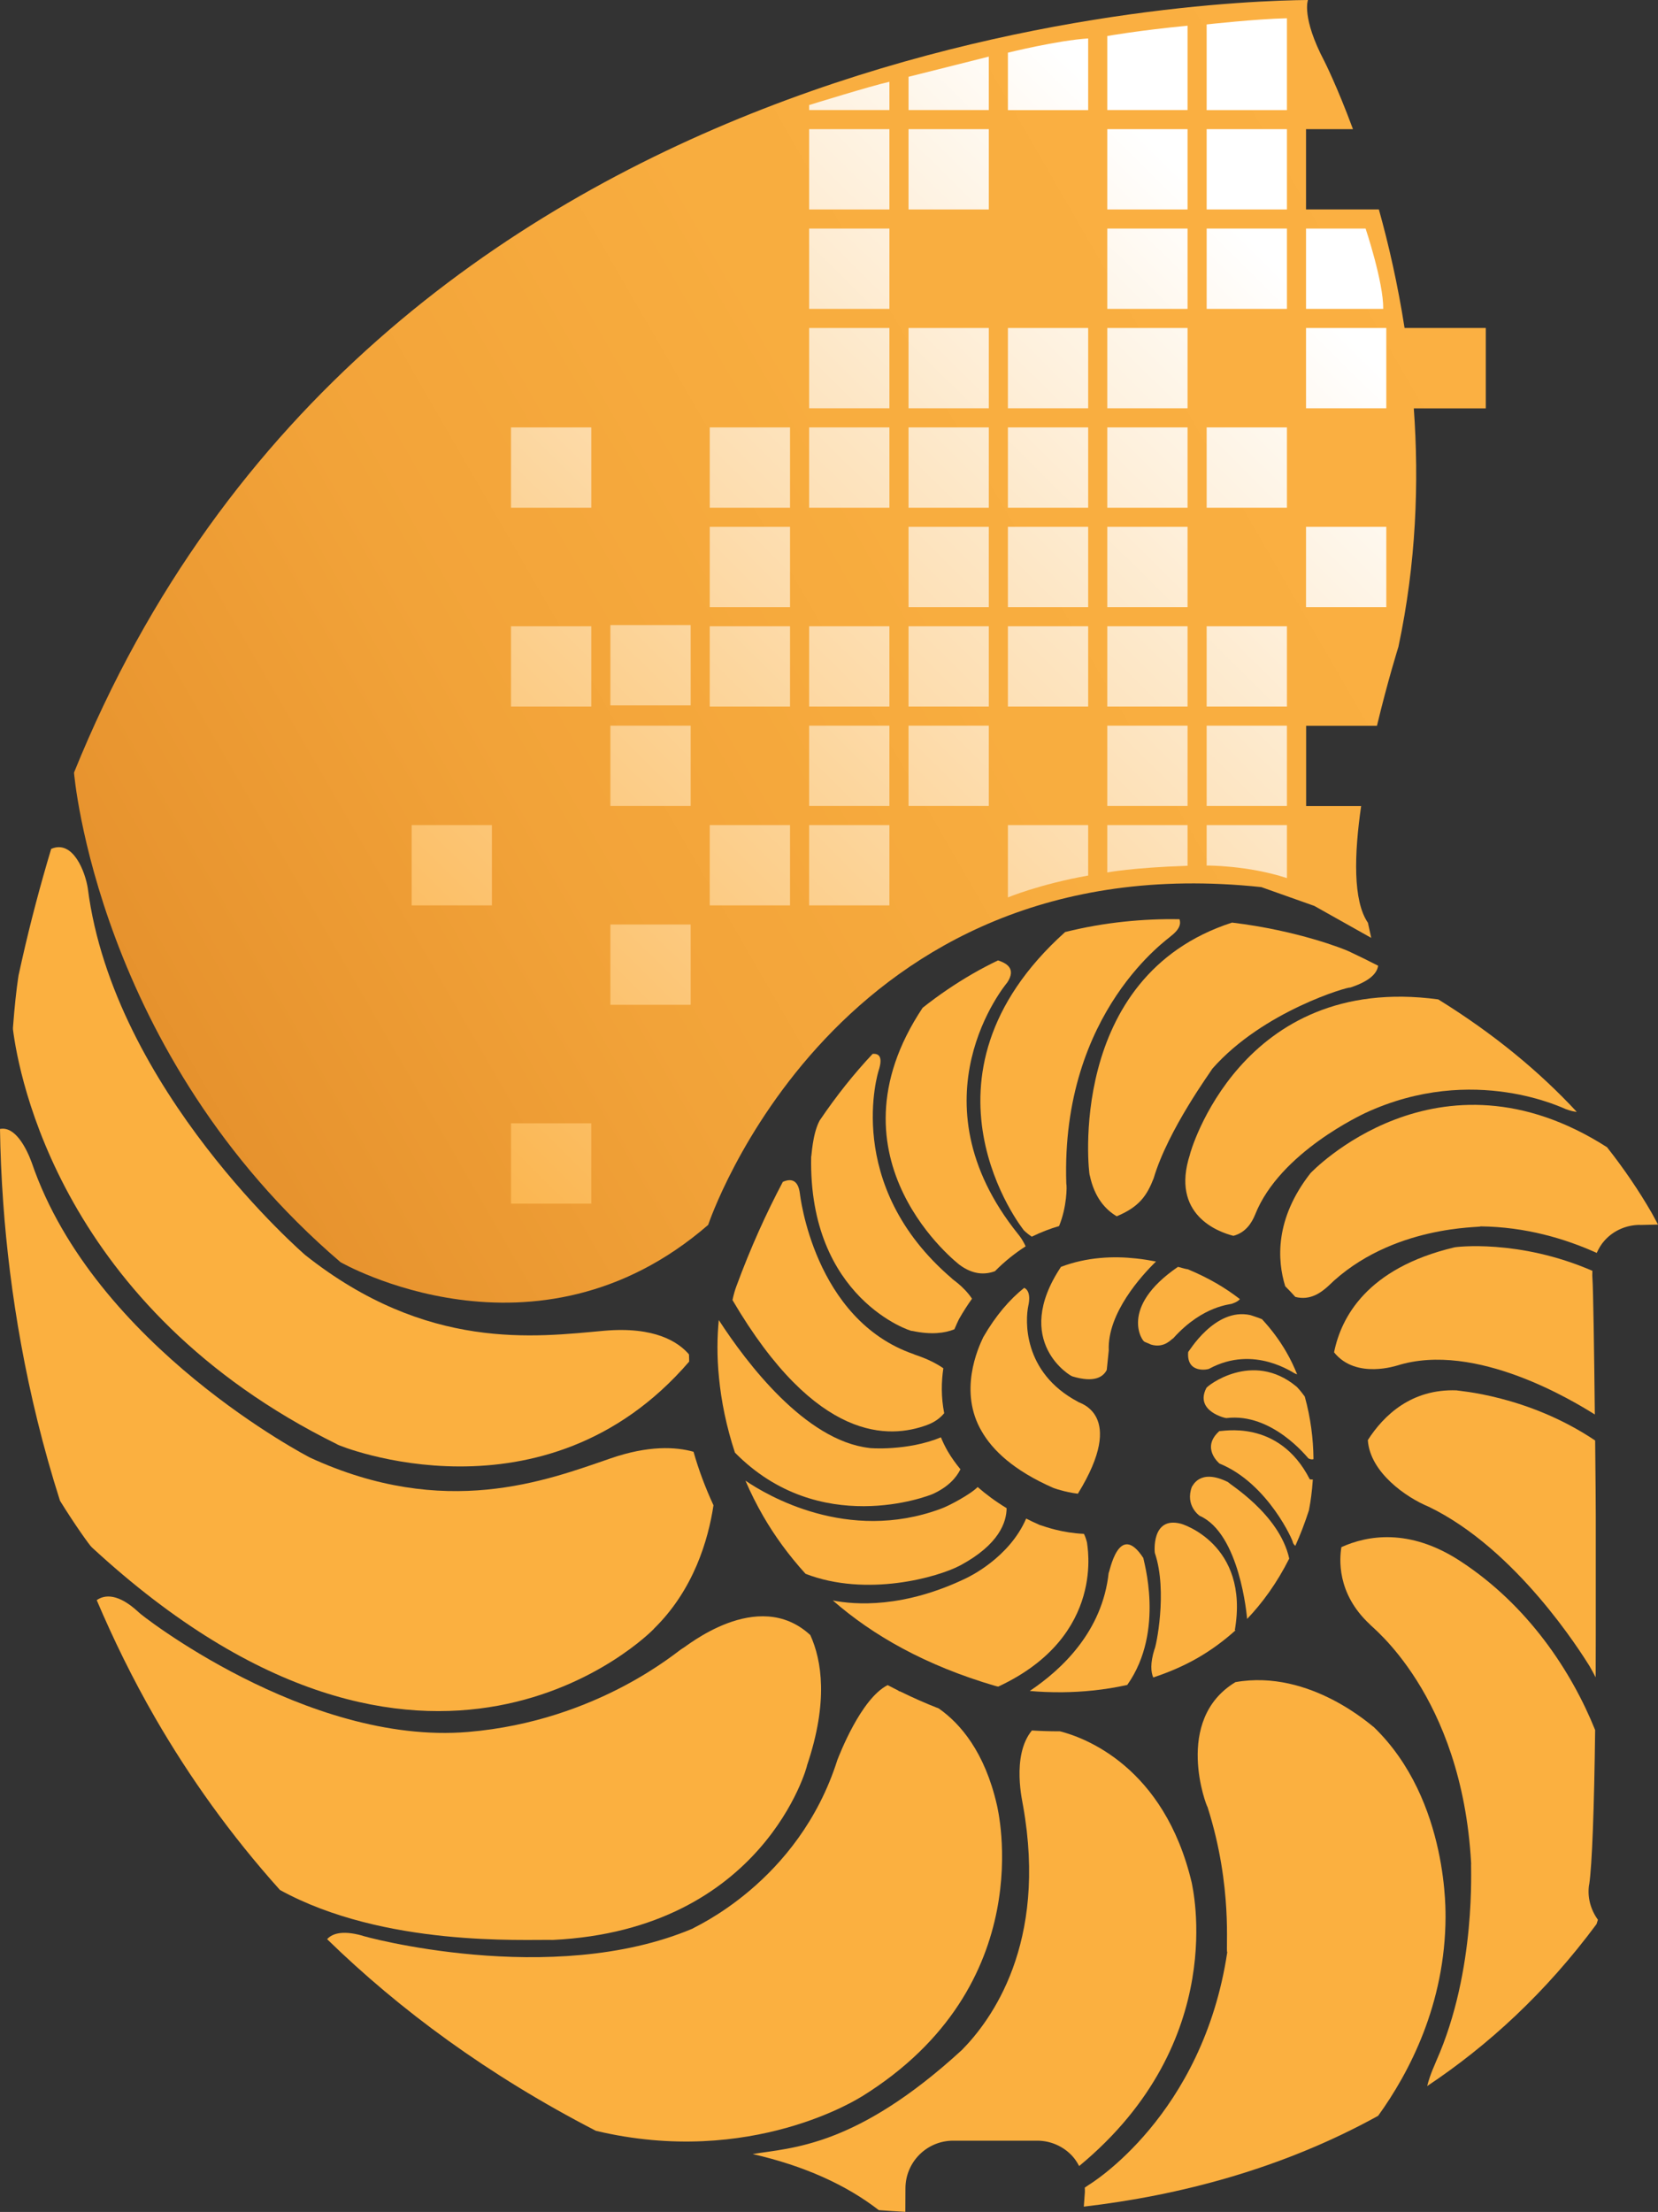 <?xml version="1.0" encoding="UTF-8"?>
<svg id="Layer_1" data-name="Layer 1" xmlns="http://www.w3.org/2000/svg" width="156.16" height="208.25" xmlns:xlink="http://www.w3.org/1999/xlink" viewBox="0 0 156.16 208.25">
  <rect x="0" y="0" width="156.16" height="208.25" fill="#333333" stroke="none"/>
  <defs>
    <style>
      .cls-1 {
        fill: url(#linear-gradient);
      }

      .cls-1, .cls-2, .cls-3, .cls-4, .cls-5, .cls-6, .cls-7, .cls-8, .cls-9, .cls-10, .cls-11, .cls-12, .cls-13, .cls-14, .cls-15, .cls-16, .cls-17, .cls-18, .cls-19, .cls-20, .cls-21, .cls-22, .cls-23, .cls-24, .cls-25, .cls-26, .cls-27, .cls-28, .cls-29, .cls-30, .cls-31, .cls-32, .cls-33, .cls-34, .cls-35, .cls-36, .cls-37, .cls-38, .cls-39, .cls-40, .cls-41, .cls-42, .cls-43, .cls-44, .cls-45, .cls-46, .cls-47, .cls-48, .cls-49, .cls-50, .cls-51, .cls-52, .cls-53 {
        stroke-width: 0px;
      }

      .cls-2 {
        fill: url(#linear-gradient-38);
      }

      .cls-3 {
        fill: url(#linear-gradient-33);
      }

      .cls-4 {
        fill: url(#linear-gradient-29);
      }

      .cls-5 {
        fill: url(#linear-gradient-32);
      }

      .cls-6 {
        fill: url(#linear-gradient-30);
      }

      .cls-7 {
        fill: url(#linear-gradient-31);
      }

      .cls-8 {
        fill: url(#linear-gradient-36);
      }

      .cls-9 {
        fill: url(#linear-gradient-39);
      }

      .cls-10 {
        fill: url(#linear-gradient-34);
      }

      .cls-11 {
        fill: url(#linear-gradient-37);
      }

      .cls-12 {
        fill: url(#linear-gradient-35);
      }

      .cls-13 {
        fill: url(#linear-gradient-28);
      }

      .cls-14 {
        fill: url(#linear-gradient-25);
      }

      .cls-15 {
        fill: url(#linear-gradient-11);
      }

      .cls-16 {
        fill: url(#linear-gradient-12);
      }

      .cls-17 {
        fill: url(#linear-gradient-13);
      }

      .cls-18 {
        fill: url(#linear-gradient-10);
      }

      .cls-19 {
        fill: url(#linear-gradient-17);
      }

      .cls-20 {
        fill: url(#linear-gradient-16);
      }

      .cls-21 {
        fill: url(#linear-gradient-19);
      }

      .cls-22 {
        fill: url(#linear-gradient-15);
      }

      .cls-23 {
        fill: url(#linear-gradient-23);
      }

      .cls-24 {
        fill: url(#linear-gradient-21);
      }

      .cls-25 {
        fill: url(#linear-gradient-18);
      }

      .cls-26 {
        fill: url(#linear-gradient-14);
      }

      .cls-27 {
        fill: url(#linear-gradient-22);
      }

      .cls-28 {
        fill: url(#linear-gradient-20);
      }

      .cls-29 {
        fill: url(#linear-gradient-27);
      }

      .cls-30 {
        fill: url(#linear-gradient-24);
      }

      .cls-31 {
        fill: url(#linear-gradient-26);
      }

      .cls-32 {
        fill: url(#linear-gradient-45);
      }

      .cls-33 {
        fill: url(#linear-gradient-46);
      }

      .cls-34 {
        fill: url(#linear-gradient-44);
      }

      .cls-35 {
        fill: url(#linear-gradient-48);
      }

      .cls-36 {
        fill: url(#linear-gradient-49);
      }

      .cls-37 {
        fill: url(#linear-gradient-47);
      }

      .cls-38 {
        fill: url(#linear-gradient-42);
      }

      .cls-39 {
        fill: url(#linear-gradient-43);
      }

      .cls-40 {
        fill: url(#linear-gradient-40);
      }

      .cls-41 {
        fill: url(#linear-gradient-41);
      }

      .cls-42 {
        fill: url(#linear-gradient-51);
      }

      .cls-43 {
        fill: url(#linear-gradient-52);
      }

      .cls-44 {
        fill: url(#linear-gradient-50);
      }

      .cls-45 {
        fill: url(#linear-gradient-4);
      }

      .cls-46 {
        fill: url(#linear-gradient-2);
      }

      .cls-47 {
        fill: url(#linear-gradient-3);
      }

      .cls-48 {
        fill: url(#linear-gradient-8);
      }

      .cls-49 {
        fill: url(#linear-gradient-9);
      }

      .cls-50 {
        fill: url(#linear-gradient-7);
      }

      .cls-51 {
        fill: url(#linear-gradient-5);
      }

      .cls-52 {
        fill: url(#linear-gradient-6);
      }

      .cls-53 {
        fill: #fbb040;
      }
    </style>
    <linearGradient id="linear-gradient" x1="15.08" y1="212.54" x2="138.47" y2="283.77" gradientTransform="translate(0 310.25) scale(1 -1)" gradientUnits="userSpaceOnUse">
      <stop offset="0" stop-color="#e6922d"/>
      <stop offset=".02" stop-color="#e7932e"/>
      <stop offset=".29" stop-color="#f2a339"/>
      <stop offset=".59" stop-color="#f8ad3f"/>
      <stop offset="1" stop-color="#fbb042"/>
    </linearGradient>
    <linearGradient id="linear-gradient-2" x1="55.76" y1="175.77" x2="142.43" y2="263.44" gradientTransform="translate(0 310.25) scale(1 -1)" gradientUnits="userSpaceOnUse">
      <stop offset="0" stop-color="#fbb042"/>
      <stop offset=".68" stop-color="#fde5c2"/>
      <stop offset="1" stop-color="#fff"/>
    </linearGradient>
    <linearGradient id="linear-gradient-3" x1="51.03" y1="180.45" x2="137.69" y2="268.12" gradientTransform="translate(0 310.25) scale(1 -1)" gradientUnits="userSpaceOnUse">
      <stop offset="0" stop-color="#fbb042"/>
      <stop offset=".68" stop-color="#fde5c2"/>
      <stop offset="1" stop-color="#fff"/>
    </linearGradient>
    <linearGradient id="linear-gradient-4" x1="41.56" y1="189.81" x2="128.23" y2="277.48" gradientTransform="translate(0 310.25) scale(1 -1)" gradientUnits="userSpaceOnUse">
      <stop offset="0" stop-color="#fbb042"/>
      <stop offset=".68" stop-color="#fde5c2"/>
      <stop offset="1" stop-color="#fff"/>
    </linearGradient>
    <linearGradient id="linear-gradient-5" x1="36.83" y1="194.49" x2="123.49" y2="282.16" gradientTransform="translate(0 310.25) scale(1 -1)" gradientUnits="userSpaceOnUse">
      <stop offset="0" stop-color="#fbb042"/>
      <stop offset=".68" stop-color="#fde5c2"/>
      <stop offset="1" stop-color="#fff"/>
    </linearGradient>
    <linearGradient id="linear-gradient-6" x1="27.36" y1="203.85" x2="114.03" y2="291.52" gradientTransform="translate(0 310.25) scale(1 -1)" gradientUnits="userSpaceOnUse">
      <stop offset="0" stop-color="#fbb042"/>
      <stop offset=".68" stop-color="#fde5c2"/>
      <stop offset="1" stop-color="#fff"/>
    </linearGradient>
    <linearGradient id="linear-gradient-7" x1="59.8" y1="171.78" x2="146.47" y2="259.45" gradientTransform="translate(0 310.25) scale(1 -1)" gradientUnits="userSpaceOnUse">
      <stop offset="0" stop-color="#fbb042"/>
      <stop offset=".68" stop-color="#fde5c2"/>
      <stop offset="1" stop-color="#fff"/>
    </linearGradient>
    <linearGradient id="linear-gradient-8" x1="54.78" y1="176.75" x2="141.44" y2="264.41" gradientTransform="translate(0 310.25) scale(1 -1)" gradientUnits="userSpaceOnUse">
      <stop offset="0" stop-color="#fbb042"/>
      <stop offset=".68" stop-color="#fde5c2"/>
      <stop offset="1" stop-color="#fff"/>
    </linearGradient>
    <linearGradient id="linear-gradient-9" x1="50.27" y1="181.2" x2="136.94" y2="268.87" gradientTransform="translate(0 310.25) scale(1 -1)" gradientUnits="userSpaceOnUse">
      <stop offset="0" stop-color="#fbb042"/>
      <stop offset=".68" stop-color="#fde5c2"/>
      <stop offset="1" stop-color="#fff"/>
    </linearGradient>
    <linearGradient id="linear-gradient-10" x1="41.51" y1="189.86" x2="128.17" y2="277.53" gradientTransform="translate(0 310.25) scale(1 -1)" gradientUnits="userSpaceOnUse">
      <stop offset="0" stop-color="#fbb042"/>
      <stop offset=".68" stop-color="#fde5c2"/>
      <stop offset="1" stop-color="#fff"/>
    </linearGradient>
    <linearGradient id="linear-gradient-11" x1="36.77" y1="194.54" x2="123.44" y2="282.21" gradientTransform="translate(0 310.25) scale(1 -1)" gradientUnits="userSpaceOnUse">
      <stop offset="0" stop-color="#fbb042"/>
      <stop offset=".68" stop-color="#fde5c2"/>
      <stop offset="1" stop-color="#fff"/>
    </linearGradient>
    <linearGradient id="linear-gradient-12" x1="22.57" y1="208.58" x2="109.24" y2="296.25" gradientTransform="translate(0 310.25) scale(1 -1)" gradientUnits="userSpaceOnUse">
      <stop offset="0" stop-color="#fbb042"/>
      <stop offset=".68" stop-color="#fde5c2"/>
      <stop offset="1" stop-color="#fff"/>
    </linearGradient>
    <linearGradient id="linear-gradient-13" x1="36.72" y1="194.6" x2="123.39" y2="282.27" gradientTransform="translate(0 310.25) scale(1 -1)" gradientUnits="userSpaceOnUse">
      <stop offset="0" stop-color="#fbb042"/>
      <stop offset=".68" stop-color="#fde5c2"/>
      <stop offset="1" stop-color="#fff"/>
    </linearGradient>
    <linearGradient id="linear-gradient-14" x1="51.08" y1="180.4" x2="137.75" y2="268.06" gradientTransform="translate(0 310.25) scale(1 -1)" gradientUnits="userSpaceOnUse">
      <stop offset="0" stop-color="#fbb042"/>
      <stop offset=".68" stop-color="#fde5c2"/>
      <stop offset="1" stop-color="#fff"/>
    </linearGradient>
    <linearGradient id="linear-gradient-15" x1="46.35" y1="185.08" x2="133.01" y2="272.74" gradientTransform="translate(0 310.25) scale(1 -1)" gradientUnits="userSpaceOnUse">
      <stop offset="0" stop-color="#fbb042"/>
      <stop offset=".68" stop-color="#fde5c2"/>
      <stop offset="1" stop-color="#fff"/>
    </linearGradient>
    <linearGradient id="linear-gradient-16" x1="41.62" y1="189.76" x2="128.28" y2="277.42" gradientTransform="translate(0 310.25) scale(1 -1)" gradientUnits="userSpaceOnUse">
      <stop offset="0" stop-color="#fbb042"/>
      <stop offset=".68" stop-color="#fde5c2"/>
      <stop offset="1" stop-color="#fff"/>
    </linearGradient>
    <linearGradient id="linear-gradient-17" x1="36.88" y1="194.44" x2="123.55" y2="282.1" gradientTransform="translate(0 310.25) scale(1 -1)" gradientUnits="userSpaceOnUse">
      <stop offset="0" stop-color="#fbb042"/>
      <stop offset=".68" stop-color="#fde5c2"/>
      <stop offset="1" stop-color="#fff"/>
    </linearGradient>
    <linearGradient id="linear-gradient-18" x1="32.15" y1="199.12" x2="118.81" y2="286.78" gradientTransform="translate(0 310.25) scale(1 -1)" gradientUnits="userSpaceOnUse">
      <stop offset="0" stop-color="#fbb042"/>
      <stop offset=".68" stop-color="#fde5c2"/>
      <stop offset="1" stop-color="#fff"/>
    </linearGradient>
    <linearGradient id="linear-gradient-19" x1="27.42" y1="203.8" x2="114.08" y2="291.46" gradientTransform="translate(0 310.25) scale(1 -1)" gradientUnits="userSpaceOnUse">
      <stop offset="0" stop-color="#fbb042"/>
      <stop offset=".68" stop-color="#fde5c2"/>
      <stop offset="1" stop-color="#fff"/>
    </linearGradient>
    <linearGradient id="linear-gradient-20" x1="17.95" y1="213.16" x2="104.61" y2="300.82" gradientTransform="translate(0 310.25) scale(1 -1)" gradientUnits="userSpaceOnUse">
      <stop offset="0" stop-color="#fbb042"/>
      <stop offset=".68" stop-color="#fde5c2"/>
      <stop offset="1" stop-color="#fff"/>
    </linearGradient>
    <linearGradient id="linear-gradient-21" x1="41.35" y1="190.03" x2="128.01" y2="277.69" gradientTransform="translate(0 310.25) scale(1 -1)" gradientUnits="userSpaceOnUse">
      <stop offset="0" stop-color="#fbb042"/>
      <stop offset=".68" stop-color="#fde5c2"/>
      <stop offset="1" stop-color="#fff"/>
    </linearGradient>
    <linearGradient id="linear-gradient-22" x1="51.14" y1="180.35" x2="137.8" y2="268.01" gradientTransform="translate(0 310.25) scale(1 -1)" gradientUnits="userSpaceOnUse">
      <stop offset="0" stop-color="#fbb042"/>
      <stop offset=".68" stop-color="#fde5c2"/>
      <stop offset="1" stop-color="#fff"/>
    </linearGradient>
    <linearGradient id="linear-gradient-23" x1="41.67" y1="189.71" x2="128.33" y2="277.37" gradientTransform="translate(0 310.25) scale(1 -1)" gradientUnits="userSpaceOnUse">
      <stop offset="0" stop-color="#fbb042"/>
      <stop offset=".68" stop-color="#fde5c2"/>
      <stop offset="1" stop-color="#fff"/>
    </linearGradient>
    <linearGradient id="linear-gradient-24" x1="36.94" y1="194.38" x2="123.6" y2="282.05" gradientTransform="translate(0 310.25) scale(1 -1)" gradientUnits="userSpaceOnUse">
      <stop offset="0" stop-color="#fbb042"/>
      <stop offset=".68" stop-color="#fde5c2"/>
      <stop offset="1" stop-color="#fff"/>
    </linearGradient>
    <linearGradient id="linear-gradient-25" x1="32.2" y1="199.07" x2="118.87" y2="286.73" gradientTransform="translate(0 310.25) scale(1 -1)" gradientUnits="userSpaceOnUse">
      <stop offset="0" stop-color="#fbb042"/>
      <stop offset=".68" stop-color="#fde5c2"/>
      <stop offset="1" stop-color="#fff"/>
    </linearGradient>
    <linearGradient id="linear-gradient-26" x1="22.74" y1="208.43" x2="109.4" y2="296.09" gradientTransform="translate(0 310.25) scale(1 -1)" gradientUnits="userSpaceOnUse">
      <stop offset="0" stop-color="#fbb042"/>
      <stop offset=".68" stop-color="#fde5c2"/>
      <stop offset="1" stop-color="#fff"/>
    </linearGradient>
    <linearGradient id="linear-gradient-27" x1="22.63" y1="208.53" x2="109.29" y2="296.2" gradientTransform="translate(0 310.25) scale(1 -1)" gradientUnits="userSpaceOnUse">
      <stop offset="0" stop-color="#fbb042"/>
      <stop offset=".68" stop-color="#fde5c2"/>
      <stop offset="1" stop-color="#fff"/>
    </linearGradient>
    <linearGradient id="linear-gradient-28" x1="41.72" y1="189.65" x2="128.39" y2="277.32" gradientTransform="translate(0 310.25) scale(1 -1)" gradientUnits="userSpaceOnUse">
      <stop offset="0" stop-color="#fbb042"/>
      <stop offset=".68" stop-color="#fde5c2"/>
      <stop offset="1" stop-color="#fff"/>
    </linearGradient>
    <linearGradient id="linear-gradient-29" x1="36.99" y1="194.33" x2="123.66" y2="282" gradientTransform="translate(0 310.25) scale(1 -1)" gradientUnits="userSpaceOnUse">
      <stop offset="0" stop-color="#fbb042"/>
      <stop offset=".68" stop-color="#fde5c2"/>
      <stop offset="1" stop-color="#fff"/>
    </linearGradient>
    <linearGradient id="linear-gradient-30" x1="32.25" y1="199.01" x2="118.92" y2="286.68" gradientTransform="translate(0 310.25) scale(1 -1)" gradientUnits="userSpaceOnUse">
      <stop offset="0" stop-color="#fbb042"/>
      <stop offset=".68" stop-color="#fde5c2"/>
      <stop offset="1" stop-color="#fff"/>
    </linearGradient>
    <linearGradient id="linear-gradient-31" x1="27.52" y1="203.69" x2="114.19" y2="291.36" gradientTransform="translate(0 310.25) scale(1 -1)" gradientUnits="userSpaceOnUse">
      <stop offset="0" stop-color="#fbb042"/>
      <stop offset=".68" stop-color="#fde5c2"/>
      <stop offset="1" stop-color="#fff"/>
    </linearGradient>
    <linearGradient id="linear-gradient-32" x1="22.79" y1="208.37" x2="109.46" y2="296.04" gradientTransform="translate(0 310.25) scale(1 -1)" gradientUnits="userSpaceOnUse">
      <stop offset="0" stop-color="#fbb042"/>
      <stop offset=".68" stop-color="#fde5c2"/>
      <stop offset="1" stop-color="#fff"/>
    </linearGradient>
    <linearGradient id="linear-gradient-33" x1="18.06" y1="213.05" x2="104.72" y2="300.72" gradientTransform="translate(0 310.25) scale(1 -1)" gradientUnits="userSpaceOnUse">
      <stop offset="0" stop-color="#fbb042"/>
      <stop offset=".68" stop-color="#fde5c2"/>
      <stop offset="1" stop-color="#fff"/>
    </linearGradient>
    <linearGradient id="linear-gradient-34" x1="8.59" y1="222.41" x2="95.25" y2="310.07" gradientTransform="translate(0 310.25) scale(1 -1)" gradientUnits="userSpaceOnUse">
      <stop offset="0" stop-color="#fbb042"/>
      <stop offset=".68" stop-color="#fde5c2"/>
      <stop offset="1" stop-color="#fff"/>
    </linearGradient>
    <linearGradient id="linear-gradient-35" x1="41.78" y1="189.6" x2="128.44" y2="277.26" gradientTransform="translate(0 310.25) scale(1 -1)" gradientUnits="userSpaceOnUse">
      <stop offset="0" stop-color="#fbb042"/>
      <stop offset=".68" stop-color="#fde5c2"/>
      <stop offset="1" stop-color="#fff"/>
    </linearGradient>
    <linearGradient id="linear-gradient-36" x1="32.31" y1="198.96" x2="118.98" y2="286.62" gradientTransform="translate(0 310.25) scale(1 -1)" gradientUnits="userSpaceOnUse">
      <stop offset="0" stop-color="#fbb042"/>
      <stop offset=".68" stop-color="#fde5c2"/>
      <stop offset="1" stop-color="#fff"/>
    </linearGradient>
    <linearGradient id="linear-gradient-37" x1="27.57" y1="203.63" x2="114.24" y2="291.3" gradientTransform="translate(0 310.25) scale(1 -1)" gradientUnits="userSpaceOnUse">
      <stop offset="0" stop-color="#fbb042"/>
      <stop offset=".68" stop-color="#fde5c2"/>
      <stop offset="1" stop-color="#fff"/>
    </linearGradient>
    <linearGradient id="linear-gradient-38" x1="22.84" y1="208.32" x2="109.51" y2="295.98" gradientTransform="translate(0 310.25) scale(1 -1)" gradientUnits="userSpaceOnUse">
      <stop offset="0" stop-color="#fbb042"/>
      <stop offset=".68" stop-color="#fde5c2"/>
      <stop offset="1" stop-color="#fff"/>
    </linearGradient>
    <linearGradient id="linear-gradient-39" x1="18.11" y1="212.99" x2="104.78" y2="300.66" gradientTransform="translate(0 310.25) scale(1 -1)" gradientUnits="userSpaceOnUse">
      <stop offset="0" stop-color="#fbb042"/>
      <stop offset=".68" stop-color="#fde5c2"/>
      <stop offset="1" stop-color="#fff"/>
    </linearGradient>
    <linearGradient id="linear-gradient-40" x1="37.02" y1="194.3" x2="123.69" y2="281.96" gradientTransform="translate(0 310.25) scale(1 -1)" gradientUnits="userSpaceOnUse">
      <stop offset="0" stop-color="#fbb042"/>
      <stop offset=".68" stop-color="#fde5c2"/>
      <stop offset="1" stop-color="#fff"/>
    </linearGradient>
    <linearGradient id="linear-gradient-41" x1="32.36" y1="198.9" x2="119.03" y2="286.57" gradientTransform="translate(0 310.25) scale(1 -1)" gradientUnits="userSpaceOnUse">
      <stop offset="0" stop-color="#fbb042"/>
      <stop offset=".68" stop-color="#fde5c2"/>
      <stop offset="1" stop-color="#fff"/>
    </linearGradient>
    <linearGradient id="linear-gradient-42" x1="27.63" y1="203.58" x2="114.3" y2="291.25" gradientTransform="translate(0 310.25) scale(1 -1)" gradientUnits="userSpaceOnUse">
      <stop offset="0" stop-color="#fbb042"/>
      <stop offset=".68" stop-color="#fde5c2"/>
      <stop offset="1" stop-color="#fff"/>
    </linearGradient>
    <linearGradient id="linear-gradient-43" x1="13.43" y1="217.62" x2="100.1" y2="305.29" gradientTransform="translate(0 310.25) scale(1 -1)" gradientUnits="userSpaceOnUse">
      <stop offset="0" stop-color="#fbb042"/>
      <stop offset=".68" stop-color="#fde5c2"/>
      <stop offset="1" stop-color="#fff"/>
    </linearGradient>
    <linearGradient id="linear-gradient-44" x1="27.68" y1="203.53" x2="114.35" y2="291.19" gradientTransform="translate(0 310.25) scale(1 -1)" gradientUnits="userSpaceOnUse">
      <stop offset="0" stop-color="#fbb042"/>
      <stop offset=".68" stop-color="#fde5c2"/>
      <stop offset="1" stop-color="#fff"/>
    </linearGradient>
    <linearGradient id="linear-gradient-45" x1="22.95" y1="208.21" x2="109.62" y2="295.88" gradientTransform="translate(0 310.25) scale(1 -1)" gradientUnits="userSpaceOnUse">
      <stop offset="0" stop-color="#fbb042"/>
      <stop offset=".68" stop-color="#fde5c2"/>
      <stop offset="1" stop-color="#fff"/>
    </linearGradient>
    <linearGradient id="linear-gradient-46" x1="13.48" y1="217.57" x2="100.15" y2="305.23" gradientTransform="translate(0 310.25) scale(1 -1)" gradientUnits="userSpaceOnUse">
      <stop offset="0" stop-color="#fbb042"/>
      <stop offset=".68" stop-color="#fde5c2"/>
      <stop offset="1" stop-color="#fff"/>
    </linearGradient>
    <linearGradient id="linear-gradient-47" x1="8.75" y1="222.25" x2="95.42" y2="309.91" gradientTransform="translate(0 310.25) scale(1 -1)" gradientUnits="userSpaceOnUse">
      <stop offset="0" stop-color="#fbb042"/>
      <stop offset=".68" stop-color="#fde5c2"/>
      <stop offset="1" stop-color="#fff"/>
    </linearGradient>
    <linearGradient id="linear-gradient-48" x1="22.88" y1="208.27" x2="109.55" y2="295.94" gradientTransform="translate(0 310.25) scale(1 -1)" gradientUnits="userSpaceOnUse">
      <stop offset="0" stop-color="#fbb042"/>
      <stop offset=".68" stop-color="#fde5c2"/>
      <stop offset="1" stop-color="#fff"/>
    </linearGradient>
    <linearGradient id="linear-gradient-49" x1="18.41" y1="212.69" x2="105.08" y2="300.36" gradientTransform="translate(0 310.25) scale(1 -1)" gradientUnits="userSpaceOnUse">
      <stop offset="0" stop-color="#fbb042"/>
      <stop offset=".68" stop-color="#fde5c2"/>
      <stop offset="1" stop-color="#fff"/>
    </linearGradient>
    <linearGradient id="linear-gradient-50" x1="14.08" y1="216.97" x2="100.75" y2="304.64" gradientTransform="translate(0 310.25) scale(1 -1)" gradientUnits="userSpaceOnUse">
      <stop offset="0" stop-color="#fbb042"/>
      <stop offset=".68" stop-color="#fde5c2"/>
      <stop offset="1" stop-color="#fff"/>
    </linearGradient>
    <linearGradient id="linear-gradient-51" x1="9.91" y1="221.1" x2="96.58" y2="308.77" gradientTransform="translate(0 310.25) scale(1 -1)" gradientUnits="userSpaceOnUse">
      <stop offset="0" stop-color="#fbb042"/>
      <stop offset=".68" stop-color="#fde5c2"/>
      <stop offset="1" stop-color="#fff"/>
    </linearGradient>
    <linearGradient id="linear-gradient-52" x1="5.84" y1="225.12" x2="92.51" y2="312.79" gradientTransform="translate(0 310.25) scale(1 -1)" gradientUnits="userSpaceOnUse">
      <stop offset="0" stop-color="#fbb042"/>
      <stop offset=".68" stop-color="#fde5c2"/>
      <stop offset="1" stop-color="#fff"/>
    </linearGradient>
  </defs>
  <g id="shell_copy_3" data-name="shell copy 3">
    <path class="cls-53" d="M52.08,182.64c19.83-.97,23.98-16.4,23.94-16.46,2.01-5.96,1.38-9.86.3-12.24-4.98-4.6-11.82,1.21-12.05,1.26-.24.05-7.82,6.82-20.19,7.86-15.26,1.28-31.08-11.22-31.01-11.26-1.93-1.8-3.21-1.68-3.96-1.15,1.58,3.71,3.39,7.42,5.52,11.11,3.2,5.53,7.07,10.98,11.74,16.18,9.8,5.38,23,4.64,25.71,4.7Z"/>
    <path class="cls-53" d="M69.22,136.76c7.94,8.07,18.23,4.09,18.67,3.88,1.42-.66,2.17-1.5,2.57-2.31-.46-.56-.86-1.12-1.2-1.7-.25-.44-.46-.87-.64-1.31-3.13,1.31-6.8,1.03-6.76,1-6.02-.7-11.54-8-14.16-12.04-.15,1.52-.19,3.39.02,5.43.21,2.19.69,4.59,1.5,7.05h0Z"/>
    <path class="cls-53" d="M81.14,197.4c16.93-10.48,12.83-27.11,12.75-27.48-1.14-4.97-3.44-7.65-5.47-9.07-1.28-.5-2.49-1.04-3.65-1.61-.1-.02-.16-.02-.16-.02.02,0,.03-.02.05-.03-.36-.18-.71-.36-1.06-.54-2.53,1.29-4.55,6.6-4.73,7.04-3.67,11.59-13.67,15.81-13.63,15.88-13.29,5.63-31.21.7-31.14.66-1.98-.55-2.88-.12-3.29.34,6.85,6.67,15.17,12.81,25.31,18.04,14.63,3.49,24.92-3.16,25.01-3.21h.01Z"/>
    <path class="cls-53" d="M31.76,135.99c.1.11,19.54,8.02,33.15-7.8,0-.23-.01-.46-.02-.68-.98-1.14-3.19-2.65-8.01-2.22-6.45.58-16.65,1.96-28.12-7.12,0,0-18.06-15.55-20.49-34.53-.23-1.52-1.38-4.62-3.45-3.72-1.01,3.37-1.94,6.85-2.76,10.5l-.32,1.44c0,.07-.02.13-.03.21-.16,1.07-.34,2.66-.49,4.68,0,.05,0,.11,0,.16.54,4.3,4.52,26.25,30.54,39.07h.01Z"/>
    <path class="cls-53" d="M61.58,153.35c3.77-3.68,5.13-8.4,5.62-11.63-.78-1.69-1.41-3.38-1.88-5.04-1.68-.47-4.23-.61-7.8.62-6.05,2.08-15.6,5.79-28.32-.07,0,0-20.28-10.42-26.21-27.77-.51-1.39-1.57-3.45-2.99-3.17.03,2.19.13,4.54.31,7.04.59,8.16,2.11,17.84,5.34,27.96,1.37,2.22,2.8,4.22,2.99,4.38,31.7,29.27,52.72,7.95,52.96,7.67h-.02Z"/>
    <path class="cls-53" d="M106.18,158.62c3.6-5.1,1.46-11.86,1.51-11.93-2.35-3.62-3.21,1.5-3.27,1.39-.59,5.5-4.39,9.08-7.43,11.12.89.08,1.92.13,3.06.12,1.85-.02,3.95-.2,6.13-.69h0Z"/>
    <path class="cls-53" d="M85.27,208.25c0-.94.01-1.71.01-2.21,0-2.49,2.01-4.5,4.5-4.5h7.91c1.25,0,2.45.52,3.3,1.44.27.29.47.61.65.95,14.25-11.77,10.63-26.37,10.61-26.65-2.6-11.01-10.17-13.71-12.41-14.28-.96,0-1.86-.03-2.65-.08-1.98,2.41-.84,6.89-.83,7.1,2.32,13.02-3.02,20.2-5.76,22.98-10.01,9.18-16.06,9.19-19.71,9.8,4.83,1.1,8.81,2.9,11.88,5.28.81.06,1.64.12,2.5.16h0Z"/>
    <path class="cls-53" d="M154.46,115.33c.26,0,.86-.02,1.7-.04-.2-.37-.39-.74-.6-1.11-1.2-2.08-2.6-4.14-4.2-6.17-15.98-10.23-27.93,2.44-27.93,2.44-3.39,4.33-3.13,8.23-2.38,10.65.33.33.65.66.95,1,1.39.37,2.43-.41,3.09-1.01,5.96-5.85,14.57-5.49,14.35-5.63,4.25.05,7.96,1.15,10.95,2.5.19-.42.42-.82.74-1.17.85-.95,2.07-1.47,3.35-1.47h-.02Z"/>
    <path class="cls-53" d="M96.38,115.78c.27.27.54.48.8.65.86-.42,1.72-.75,2.57-1,.74-1.8.75-3.77.68-3.99-.54-16.31,9.87-23.22,9.83-23.29.83-.63.99-1.17.83-1.61-3.35-.05-7.01.27-10.77,1.21-15.29,13.73-3.91,28.07-3.93,28.02h0Z"/>
    <path class="cls-53" d="M102.64,110.65c.44,2.09,1.47,3.23,2.54,3.86,2.16-.9,2.85-1.98,3.48-3.58,1.35-4.57,5.41-10.08,5.53-10.32,4.8-5.45,12.9-7.75,12.97-7.63,1.88-.61,2.54-1.36,2.64-2.06-.9-.46-1.81-.91-2.75-1.35-.41-.2-4.82-1.97-11.01-2.71-15.71,5.08-13.48,23.76-13.41,23.78h0Z"/>
    <path class="cls-53" d="M149.99,119.65c-6.94-3.02-12.96-2.25-13.02-2.21-8.24,1.96-10.66,6.6-11.32,9.88,2.09,2.61,6.03,1.19,5.92,1.25,7.44-2.36,16.84,3.48,18.64,4.6-.06-5.7-.15-11.94-.23-12.89-.02-.21,0-.41,0-.62h0Z"/>
    <path class="cls-53" d="M85.91,125.3c1.81.39,3.09.21,3.98-.15.18-.43.33-.74.4-.89l.03-.06.04-.07c.38-.67.78-1.28,1.19-1.86-.82-1.22-1.94-1.87-1.89-1.9-10.34-8.83-6.91-19.56-6.91-19.56.43-1.31.04-1.64-.56-1.59-1.72,1.83-3.4,3.92-5,6.29-.69,1.32-.74,3.37-.79,3.39-.27,13.39,9.48,16.48,9.5,16.41h.01Z"/>
    <path class="cls-53" d="M87.29,134.17c.74-.27,1.26-.66,1.64-1.12-.3-1.53-.27-2.96-.08-4.23-1.34-.93-2.79-1.28-2.77-1.32-9.45-3.25-10.74-15.12-10.74-15.12-.17-1.36-.88-1.43-1.61-1.11-1.55,2.93-3.03,6.18-4.37,9.82-.13.34-.26.78-.37,1.31,7.93,13.5,14.82,13.04,18.3,11.77h0Z"/>
    <path class="cls-53" d="M102.08,207.75c8.96-1.05,18.62-3.53,27.72-8.55,2.93-4.06,6.32-10.51,6.35-18.74-.03.11.44-10.93-6.77-17.87-.06.03-5.94-5.48-13.02-4.22-5.9,3.57-2.69,11.79-2.63,11.75,2.42,7.58,1.68,13.52,1.86,13.68-2.31,15.38-12.87,21.8-13.07,21.92-.12.08-.23.16-.35.24,0,.14.02.28.01.42-.03.4-.06.85-.1,1.36h0Z"/>
    <path class="cls-53" d="M150.3,142.8c0-.79-.02-3.7-.06-7.18-6.42-4.31-13.05-4.67-13.04-4.72-4.27-.16-6.88,2.36-8.37,4.68.2,3.05,3.63,5.41,5.72,6.27,8.31,4,14.4,13.8,15.15,14.99.21.36.4.72.59,1.08,0-1.31.01-2.66.01-4.05v-11.07h0Z"/>
    <path class="cls-53" d="M149.68,177.43c.27-1.8.47-7.2.56-14.55-2.21-5.49-6.31-11.76-12.77-15.95-4.77-3.09-8.72-2.36-11.13-1.27-.17,1.05-.48,4.34,2.68,7.27-.03.11,8.67,6.55,9.54,22.5-.06.21.54,10-3.29,18.62-.05.17-.56,1.17-.85,2.35,5.75-3.83,11.17-8.8,15.95-15.25.05-.14.09-.27.13-.41-.69-.95-1.01-2.13-.83-3.3h0Z"/>
    <path class="cls-53" d="M123.71,137.26c-.02-1.73-.25-3.73-.82-5.78-.41-.56-.78-.96-.81-.96-4.13-3.4-8.41-.02-8.46.16-1.14,2.21,1.91,2.87,1.89,2.83,4.32-.53,7.64,3.73,7.72,3.79.17.1.33.12.48.08v-.11h0Z"/>
    <path class="cls-53" d="M110.51,125.99c2.82-3.14,5.47-3.16,5.56-3.26.38-.13.59-.27.71-.42-1.36-1.06-2.97-2.01-4.93-2.82h-.05c-.16-.03-.3-.07-.45-.11-.12-.03-.26-.07-.4-.11-5.65,3.86-3.31,7.1-3.15,7.05.04.03.08.04.12.06.16.07.34.13.49.21,1.28.38,1.94-.55,2.09-.59h.01Z"/>
    <path class="cls-53" d="M100.99,129.58c2.08.63,2.91.06,3.25-.6l.19-1.84c-.15-3.52,3.13-7.09,4.45-8.37-.57-.11-1.21-.22-1.89-.29-2.11-.23-4.6-.14-7.06.79-4.7,7.06.99,10.35,1.07,10.31h-.01Z"/>
    <path class="cls-53" d="M122,145.54c.47-1.04.9-2.16,1.29-3.37v-.03c.01-.06.03-.15.05-.27.05-.24.1-.59.16-1.03s.11-.96.15-1.55c-.14.01-.25,0-.29-.02-2.95-5.79-8.41-4.45-8.51-4.54-1.79,1.59.01,3.06.01,3.06,4.6,1.87,7,7.42,6.91,7.43.04.12.12.22.22.31h.01Z"/>
    <path class="cls-53" d="M118.87,124.2c-.61-.24-1.15-.4-1.12-.39-3.34-.73-5.81,3.51-5.84,3.48-.18,2.11,1.95,1.63,1.97,1.58,4.29-2.33,8.03.49,8.11.45.06.04.12.05.18.07-.29-.72-.63-1.44-1.04-2.14-.61-1.05-1.36-2.07-2.26-3.04h0Z"/>
    <path class="cls-53" d="M93.83,158.75s.12.02.19.04c10.29-4.79,8.33-13.45,8.36-13.56-.08-.32-.17-.59-.29-.82-2.03-.09-3.59-.65-4.04-.8l-.11-.03-.13-.06c-.41-.18-.79-.36-1.16-.55-1.6,3.71-5.43,5.49-5.52,5.55-6.01,2.93-10.63,2.57-12.69,2.16,3.75,3.28,8.72,6.12,15.31,8.05.01,0,.05,0,.09.02h0Z"/>
    <path class="cls-53" d="M96.46,121.25c-1.36,1.09-2.66,2.58-3.85,4.64-.5,1.04-2.35,5.13-.14,8.88,1.02,1.76,2.97,3.66,6.75,5.32,0,0,.02,0,.03.01.04.01.09.03.15.05.12.04.29.1.5.15.41.12.97.25,1.62.33,4.68-7.59.01-8.55.02-8.65-5.28-2.79-4.96-7.78-4.69-9.03.25-1.14-.09-1.58-.4-1.71h.01Z"/>
    <path class="cls-53" d="M90.36,119.07c1.27.95,2.41.96,3.35.61.92-.93,1.89-1.7,2.89-2.34-.31-.69-.71-1.15-.71-1.15-10.21-12.7-1.14-23.55-1.02-23.69.89-1.35-.14-1.84-.87-2.08-.81.39-1.62.81-2.43,1.28-1.57.91-3.13,1.96-4.67,3.18-9.54,14.33,3.56,24.26,3.46,24.19h0Z"/>
    <path class="cls-53" d="M70.21,139.4c.48,1.12,1.04,2.24,1.68,3.35,1.07,1.85,2.39,3.67,3.98,5.42,5.75,2.23,12.48.33,14.59-.8,3.64-1.96,4.34-4.06,4.35-5.38-1.04-.63-1.94-1.3-2.73-1.99-.64.67-2.74,1.8-3.5,2.06-8.76,3.23-16.38-1.3-18.37-2.66h0Z"/>
    <path class="cls-53" d="M111.2,143.45c-2.78-.71-2.45,2.72-2.43,2.76,1.23,3.62.09,8.95-.04,9.08-.41,1.32-.33,2.14-.11,2.64,1.41-.47,2.83-1.06,4.2-1.85,1.23-.71,2.42-1.57,3.57-2.61-.03,0-.07.02-.09.02,1.42-8.17-5.12-10.07-5.1-10.04h0Z"/>
    <path class="cls-53" d="M112.08,108.68c-1.86,5.7,2.69,7.32,4.09,7.67,1.18-.31,1.74-1.25,2.05-2.01,2.34-5.89,10.21-9.46,10.34-9.54,10.29-4.79,18.98-.3,18.94-.37.41.15.74.23,1.01.25-3.49-3.76-7.78-7.33-13.05-10.59-18.67-2.52-23.42,14.61-23.38,14.58h0Z"/>
    <path class="cls-53" d="M121.43,146.75c-.93-4.26-5.85-7.14-5.74-7.2-2.75-1.38-3.37.43-3.43.42-.67,1.79.73,2.74.73,2.74,3.78,1.67,4.45,9.44,4.47,9.71,1.46-1.53,2.81-3.39,3.96-5.67h0Z"/>
    <path class="cls-1" d="M139.93,30.88h-7.64c-.64-4.11-1.5-7.87-2.42-11.16h-6.86v-7.56h4.42c-1.5-4.05-2.69-6.39-2.69-6.39-2.18-4.14-1.55-5.77-1.55-5.77C113.02.09,35.17,3.04,6.97,72.74c0,0,2.14,26.46,25.1,46.09,0,0,18.37,10.58,34.63-3.51,0,0,11.96-36.06,52.1-31.8l4.99,1.77,5.36,3.01-.31-1.42c-1.42-2.07-1.3-6.43-.64-10.99h-5.18v-7.56h6.67c1.01-4.22,2.02-7.43,2.02-7.43,1.68-7.88,1.95-15.51,1.45-22.45h6.78v-7.56h-.01Z"/>
  </g>
  <g id="squares_in_shell" data-name="squares in shell">
    <rect class="cls-46" x="113.65" y="68.32" width="7.56" height="7.56"/>
    <rect class="cls-47" x="104.29" y="68.32" width="7.56" height="7.56"/>
    <rect class="cls-45" x="85.57" y="68.32" width="7.56" height="7.56"/>
    <rect class="cls-51" x="76.21" y="68.32" width="7.56" height="7.56"/>
    <rect class="cls-52" x="57.49" y="68.32" width="7.56" height="7.56"/>
    <path class="cls-50" d="M121.21,82.67v-4.99h-7.56v3.81s3.81-.04,7.56,1.18h0Z"/>
    <path class="cls-48" d="M111.85,81.51v-3.83h-7.56v4.46s2.28-.45,7.56-.63Z"/>
    <path class="cls-49" d="M102.49,82.43v-4.75h-7.56v6.81s2.93-1.23,7.56-2.06Z"/>
    <rect class="cls-18" x="76.21" y="77.68" width="7.56" height="7.56"/>
    <rect class="cls-15" x="66.85" y="77.68" width="7.56" height="7.56"/>
    <rect class="cls-16" x="38.77" y="77.68" width="7.56" height="7.56"/>
    <rect class="cls-17" x="57.49" y="87.04" width="7.56" height="7.56"/>
    <rect class="cls-26" x="113.65" y="58.96" width="7.56" height="7.56"/>
    <rect class="cls-22" x="104.29" y="58.96" width="7.56" height="7.56"/>
    <rect class="cls-20" x="94.93" y="58.96" width="7.56" height="7.56"/>
    <rect class="cls-19" x="85.57" y="58.96" width="7.56" height="7.56"/>
    <rect class="cls-25" x="76.21" y="58.96" width="7.56" height="7.56"/>
    <rect class="cls-21" x="66.85" y="58.96" width="7.56" height="7.56"/>
    <rect class="cls-28" x="48.13" y="58.96" width="7.56" height="7.56"/>
    <rect class="cls-24" x="48.13" y="105.76" width="7.56" height="7.56"/>
    <rect class="cls-27" x="123.01" y="49.6" width="7.56" height="7.56"/>
    <rect class="cls-23" x="104.29" y="49.6" width="7.56" height="7.56"/>
    <rect class="cls-30" x="94.93" y="49.6" width="7.56" height="7.56"/>
    <rect class="cls-14" x="85.57" y="49.6" width="7.56" height="7.56"/>
    <rect class="cls-31" x="66.85" y="49.6" width="7.56" height="7.56"/>
    <rect class="cls-29" x="57.49" y="58.85" width="7.56" height="7.56"/>
    <rect class="cls-13" x="113.65" y="40.24" width="7.56" height="7.56"/>
    <rect class="cls-4" x="104.29" y="40.24" width="7.56" height="7.56"/>
    <rect class="cls-6" x="94.93" y="40.24" width="7.56" height="7.56"/>
    <rect class="cls-7" x="85.57" y="40.24" width="7.56" height="7.56"/>
    <rect class="cls-5" x="76.21" y="40.24" width="7.56" height="7.56"/>
    <rect class="cls-3" x="66.85" y="40.24" width="7.56" height="7.56"/>
    <rect class="cls-10" x="48.13" y="40.24" width="7.56" height="7.56"/>
    <rect class="cls-12" x="123.01" y="30.88" width="7.56" height="7.56"/>
    <rect class="cls-8" x="104.29" y="30.88" width="7.56" height="7.56"/>
    <rect class="cls-11" x="94.93" y="30.88" width="7.56" height="7.56"/>
    <rect class="cls-2" x="85.57" y="30.88" width="7.56" height="7.56"/>
    <rect class="cls-9" x="76.21" y="30.88" width="7.56" height="7.56"/>
    <path class="cls-40" d="M130.27,29.08h-7.26v-7.56h5.61s1.69,5.04,1.66,7.56h0Z"/>
    <rect class="cls-41" x="113.65" y="21.52" width="7.56" height="7.56"/>
    <rect class="cls-38" x="104.29" y="21.52" width="7.56" height="7.56"/>
    <rect class="cls-39" x="76.21" y="21.52" width="7.56" height="7.56"/>
    <rect class="cls-34" x="113.65" y="12.16" width="7.56" height="7.56"/>
    <rect class="cls-32" x="104.29" y="12.16" width="7.56" height="7.56"/>
    <rect class="cls-33" x="85.57" y="12.16" width="7.56" height="7.56"/>
    <rect class="cls-37" x="76.21" y="12.16" width="7.56" height="7.56"/>
    <path class="cls-35" d="M121.21,1.72v8.65h-7.56V2.3s4.69-.52,7.56-.58Z"/>
    <path class="cls-36" d="M111.85,2.42v7.94h-7.56V3.39s2.98-.53,7.56-.97Z"/>
    <path class="cls-44" d="M102.49,3.61v6.76h-7.56v-5.41s4.68-1.16,7.56-1.34h0Z"/>
    <polygon class="cls-42" points="93.13 5.33 93.13 10.36 85.57 10.36 85.57 7.23 93.13 5.33"/>
    <path class="cls-43" d="M83.77,7.7v2.66h-7.56v-.47s5.94-1.84,7.56-2.19Z"/>
  </g>
</svg>